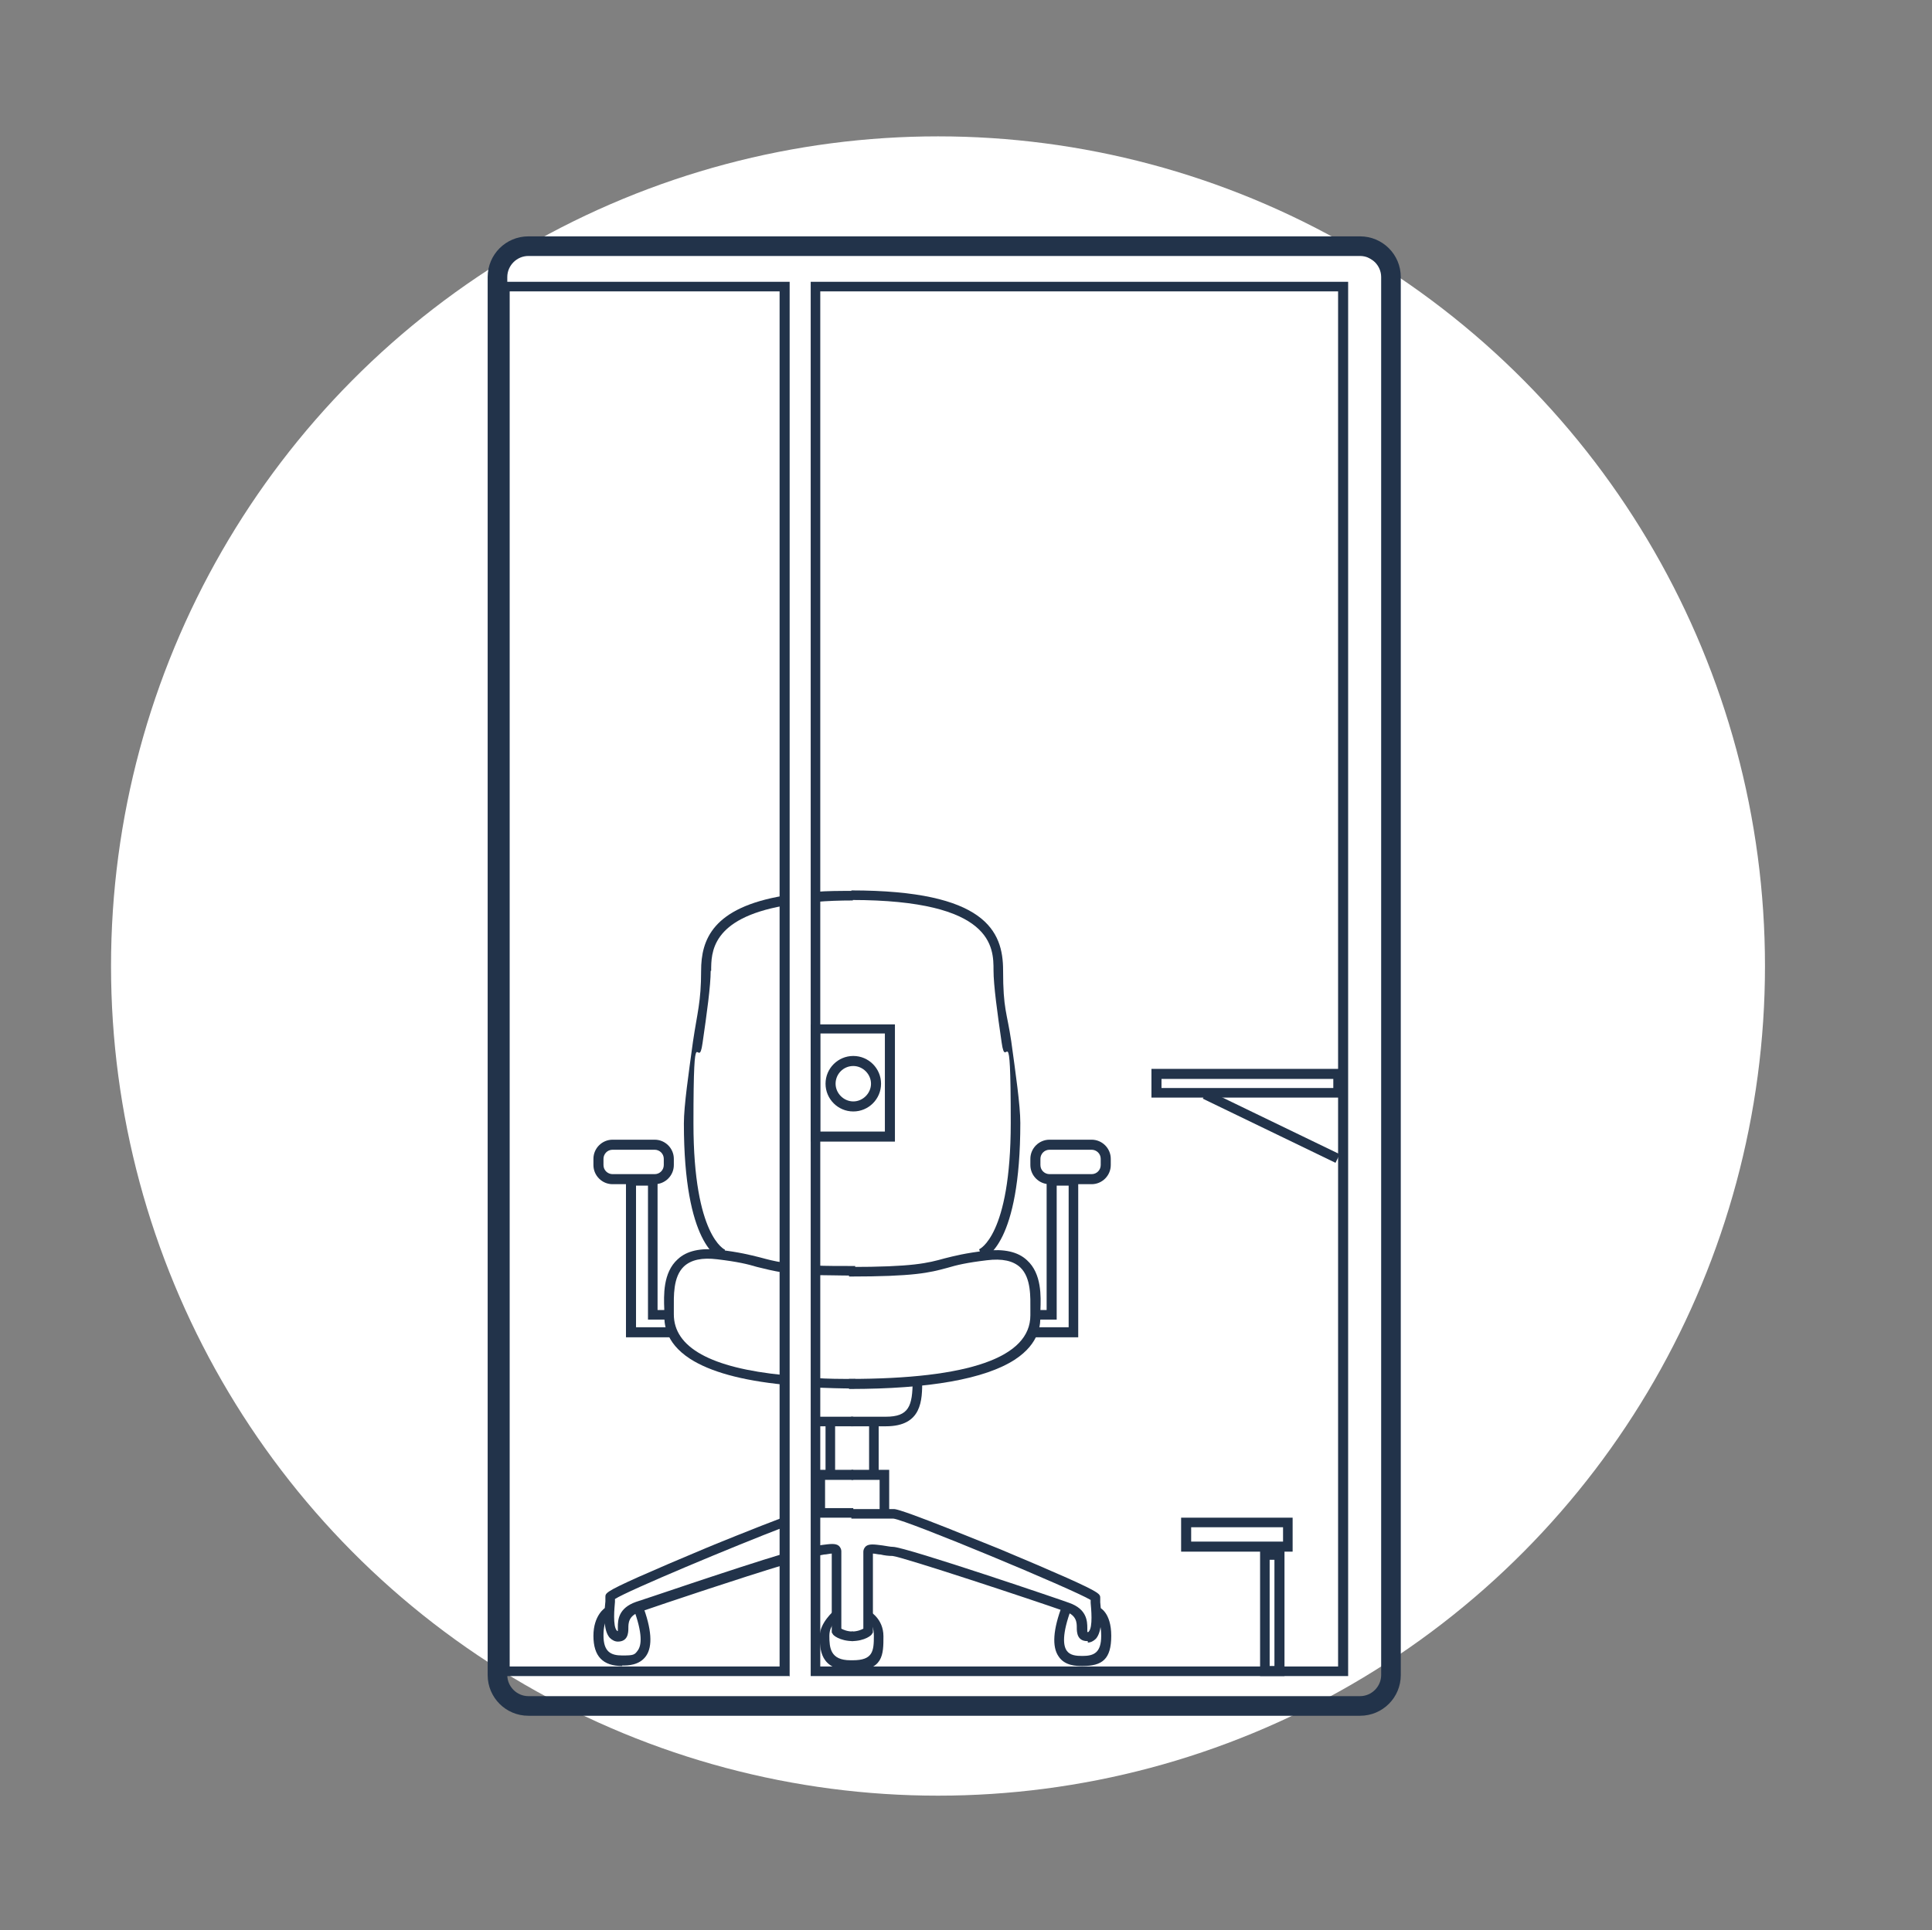 <svg viewBox="0 0 403.7 403.4" version="1.1" xmlns="http://www.w3.org/2000/svg" id="Layer_1">
  
  <rect x="0" y="0" width="403.7" height="403.4" fill="#808080" stroke="none"/>
  
  <defs>
    <style>
      .st0 {
        fill: none;
        stroke: #22334a;
        stroke-miterlimit: 10;
        stroke-width: 4px;
      }

      .st1 {
        fill: #fff;
      }

      .st2 {
        fill: #22334a;
      }
    </style>
  </defs>
  <ellipse ry="173.4" rx="172.8" cy="201.9" cx="196" class="st1"></ellipse>
  <g>
    <path d="M284.2,358.6H110.4c-4.7,0-8.5-3.8-8.5-8.5V57.9c0-4.7,3.8-8.5,8.5-8.5h173.8c4.7,0,8.5,3.8,8.5,8.5v292.2c0,4.7-3.8,8.5-8.5,8.5ZM110.4,53.5c-2.4,0-4.4,2-4.4,4.4v292.2c0,2.4,2,4.4,4.4,4.4h173.8c2.4,0,4.4-2,4.4-4.4V57.9c0-2.4-2-4.4-4.4-4.4H110.4Z" class="st2"></path>
    <path d="M164.9,350.3h-60.4V58.9h60.5v291.5h0ZM106.5,348.3h56.4V60.9h-56.4s0,287.4,0,287.4Z" class="st2"></path>
    <path d="M281.7,350.3h-112.3V58.9h112.3v291.5h0ZM171.4,348.3h108.2V60.9h-108.2s0,287.4,0,287.4Z" class="st2"></path>
    <path d="M187,238.6h-17.6v-24.5h17.6v24.5ZM171.4,236.5h13.5v-20.5h-13.5v20.5Z" class="st2"></path>
    <path d="M280.6,229.4h-40v-6h40v6ZM242.7,227.4h35.9v-1.9h-35.9v1.9Z" class="st2"></path>
    <path d="M177.4,290.2v-2c25.1,0,37.9-4.5,37.9-13.3s0-.7,0-1.2c0-2.5.2-6.6-2.1-8.8-1.5-1.4-3.8-1.9-7-1.5-4.2.5-6.3,1-8.3,1.6-3.7,1-6.8,1.8-20.5,1.8v-2c13.4,0,16.4-.8,20-1.8,2-.5,4.3-1.1,8.6-1.6,3.8-.4,6.7.2,8.6,2,3.1,2.8,2.9,7.6,2.8,10.4v1.1c0,1.7,0,5.8-5.4,9.3-6.2,4-17.8,6.1-34.5,6.1h-.1Z" class="st2"></path>
    <path d="M205.2,263.1l-.6-2,.3,1-.3-1s6.6-2.7,6.6-26.4-1-10.3-1.9-16.8c-.9-6.2-1.7-12-1.7-15.1,0-4.8,0-14.7-29.7-14.7v-2c28,0,31.7,8.5,31.7,16.7s.8,8.7,1.7,14.8c.9,6.6,1.9,13.4,1.9,17.1,0,25.3-7.2,28.2-8,28.4Z" class="st2"></path>
    <path d="M185.1,298.1h-7.3v-2h7.3c4.8,0,5.6-2.2,5.6-7.6h2c0,4.1,0,9.6-7.6,9.6Z" class="st2"></path>
    <rect height="11.2" width="2" y="297.1" x="181.6" class="st2"></rect>
    <polygon points="185.8 316.2 183.8 316.2 183.8 309.3 177.9 309.3 177.9 307.2 185.8 307.2 185.8 316.2" class="st2"></polygon>
    <path d="M227.2,343c-2.1,0-2.2-1.8-2.2-2.8s0-2.6-2.4-3.4c-6.5-2.3-34-11.4-36.1-11.6h0c-.8,0-1.7-.1-2.5-.3-.5,0-1.2-.2-1.6-.2v16.5l-.2.3c0,.2-1.4,1.5-4.3,1.5v-2c1.3,0,2.1-.4,2.5-.6v-16.1c0-.4.2-.8.5-1.1.7-.6,1.9-.4,3.5-.2.8.1,1.6.3,2.2.3,2.6,0,36.4,11.5,36.8,11.7,3.7,1.3,3.8,3.8,3.8,5.3v.8h.1c.1,0,.2,0,.2-.1.9-.9.5-4.8.4-6v-.6c-3.6-2.2-38.4-16.7-41.2-17h-8.8v-2h8.9c1.8,0,20.1,7.6,22.2,8.4,5.5,2.3,10.4,4.4,14,6,6.9,3.1,6.9,3.4,6.9,4.2v.9c.3,2.9.4,6.1-.9,7.6-.5.5-1.1.8-1.7.8v-.3Z" class="st2"></path>
    <polygon points="225.3 279.5 215.3 279.5 215.3 277.4 223.3 277.4 223.3 247.8 220.8 247.8 220.8 275.8 216.3 275.8 216.3 273.8 218.7 273.8 218.7 245.8 225.3 245.8 225.3 279.5" class="st2"></polygon>
    <path d="M228.1,247.5h-8.8c-2.2,0-4-1.8-4-4v-1.3c0-2.2,1.8-4,4-4h8.8c2.2,0,4,1.8,4,4v1.3c0,2.2-1.8,4-4,4ZM219.3,240.3c-1.1,0-1.9.9-1.9,1.9v1.3c0,1.1.9,1.9,1.9,1.9h8.8c1.1,0,1.9-.9,1.9-1.9v-1.3c0-1.1-.9-1.9-1.9-1.9h-8.8Z" class="st2"></path>
    <path d="M222.9,335.8" class="st0"></path>
    <path d="M226.1,348.2c-1.1,0-3.6,0-4.9-2-1.4-2-1.2-5.6.8-10.8l1.9.7c-2.1,5.6-1.7,7.9-1,8.9s2,1.1,3.3,1.1c2.4,0,3.9-.7,3.9-4.2s-1.3-4.1-1.3-4.1l.4-.9.3-1c.3,0,2.7,1.1,2.7,6s-1.9,6.3-6,6.3h0Z" class="st2"></path>
    <path d="M130,348.2c-4,0-6-2-6-6.3s2.4-5.9,2.7-6l.7,1.9h0s-1.3.6-1.3,4,1.5,4.2,3.9,4.2,2.6-.1,3.3-1.1,1.1-3.3-1-8.9l1.9-.7c2,5.2,2.2,8.8.8,10.8s-3.9,2-4.9,2h-.1Z" class="st2"></path>
    <path d="M178.3,349.1h-.5c-6.5,0-6.5-4.5-6.5-7.2s2.9-5.2,3-5.3l.9,1.9s-1.9.9-1.9,3.4.2,5.1,4.4,5.1h.5c4.2,0,4.4-1.9,4.4-5.1s-1.8-3.4-1.9-3.4l.9-1.8c0,0,3,1.5,3,5.3s0,7.2-6.5,7.2h.2Z" class="st2"></path>
    <rect height="11.2" width="2" y="297.1" x="172.5" class="st2"></rect>
    <polygon points="172.4 316.2 170.3 316.2 170.3 307.2 178.3 307.2 178.3 309.3 172.4 309.3 172.4 316.2" class="st2"></polygon>
    <polygon points="140.9 279.5 130.8 279.5 130.8 245.8 137.4 245.8 137.4 273.8 139.8 273.8 139.8 275.8 135.4 275.8 135.4 247.8 132.9 247.8 132.9 277.4 140.9 277.4 140.9 279.5" class="st2"></polygon>
    <path d="M136.8,247.5h-8.8c-2.2,0-4-1.8-4-4v-1.3c0-2.2,1.8-4,4-4h8.8c2.2,0,4,1.8,4,4v1.3c0,2.2-1.8,4-4,4ZM128,240.3c-1.1,0-1.9.9-1.9,1.9v1.3c0,1.1.9,1.9,1.9,1.9h8.8c1.1,0,1.9-.9,1.9-1.9v-1.3c0-1.1-.9-1.9-1.9-1.9h-8.8Z" class="st2"></path>
    <path d="M178.3,232.3c-3.2,0-5.8-2.6-5.8-5.8s2.6-5.8,5.8-5.8,5.8,2.6,5.8,5.8-2.6,5.8-5.8,5.8ZM178.3,222.8c-2.1,0-3.7,1.7-3.7,3.7s1.7,3.7,3.7,3.7,3.7-1.7,3.7-3.7-1.7-3.7-3.7-3.7Z" class="st2"></path>
    <path d="M268.4,350.3h-5.1v-26.3h5.1v26.3ZM265.3,348.2h1v-22.2h-1v22.2Z" class="st2"></path>
    <path d="M270.1,324.3h-23.3v-7.1h23.3v7.1ZM248.9,322.2h19.2v-3h-19.2v3Z" class="st2"></path>
    <rect transform="translate(-61.9 372.1) rotate(-64.2)" height="30.8" width="2" y="220" x="264.6" class="st2"></rect>
    <g>
      <path d="M170.5,186.4v2.1c2.3-.2,4.9-.3,7.7-.3v-2c-2.8,0-5.4,0-7.7.2Z" class="st2"></path>
      <path d="M148.6,202.9c0-3.8,0-10.9,15.2-13.6v-2.1c-14.9,2.5-17.3,9.2-17.3,15.7s-.8,8.7-1.7,14.8c-.9,6.6-1.9,13.4-1.9,17.1,0,25.3,7.2,28.2,8,28.4l.6-2s-6.6-2.7-6.6-26.4,1-10.3,1.9-16.8c.9-6.2,1.7-12,1.7-15.1h.1Z" class="st2"></path>
    </g>
    <g>
      <path d="M170.3,290c2.6.1,5.4.2,8.4.2v-2c-3,0-5.8,0-8.4-.2v2Z" class="st2"></path>
      <path d="M163.8,287.4c-15.3-1.5-23-5.8-23-12.7s0-.7,0-1.2c0-2.5-.2-6.6,2.1-8.8,1.5-1.4,3.8-1.9,7-1.5,4.2.5,6.3,1,8.3,1.6,1.6.4,3.2.8,5.6,1.2v-2.1c-2.1-.3-3.5-.7-5-1.1-2-.5-4.3-1.1-8.6-1.6-3.8-.4-6.7.2-8.6,2-3.1,2.8-2.9,7.6-2.8,10.4v1.1c0,1.7,0,5.8,5.4,9.3,4.2,2.7,10.7,4.5,19.6,5.4v-2h0Z" class="st2"></path>
      <path d="M170.3,264.5v2c2.3,0,5,.1,8.4.1v-2c-3.4,0-6.1,0-8.4-.1Z" class="st2"></path>
    </g>
    <g>
      <path d="M171,296.1h-1v2h8.3v-2h-7.3Z" class="st2"></path>
      <path d="M163.8,288.5h-.4c0,1.6,0,3.4.4,5v-5Z" class="st2"></path>
    </g>
    <g>
      <path d="M163.8,324.7c-10.4,3.1-30.7,10.1-30.9,10.1-3.7,1.3-3.8,3.8-3.8,5.3v.8h0c0,0-.2,0-.2-.1-.9-.9-.5-4.8-.4-6v-.6c2.8-1.8,24.8-11,35.5-15.1v-2.1c-6.1,2.3-15.2,6-16.6,6.6-5.5,2.3-10.4,4.4-14,6-6.9,3.1-6.9,3.4-6.9,4.2v.9c-.3,2.9-.4,6.1.9,7.6.5.5,1.1.8,1.7.8,2.1,0,2.2-1.8,2.2-2.8s0-2.6,2.4-3.4c4.9-1.7,21.3-7.2,30.3-9.9v-2.3Z" class="st2"></path>
      <rect height="2" width="8.7" y="315.2" x="169.6" class="st2"></rect>
      <path d="M175.8,324.2c0-.4-.2-.8-.5-1.1-.7-.6-1.9-.4-3.5-.2-.8.1-1.6.3-2.2.3s0,0,0,0v2h0c.8,0,1.7-.1,2.6-.3.5,0,1.2-.2,1.6-.2v16.5l.2.3c0,.2,1.4,1.5,4.3,1.5v-2c-1.3,0-2.1-.4-2.5-.6v-16.1h0Z" class="st2"></path>
    </g>
  </g>
</svg>